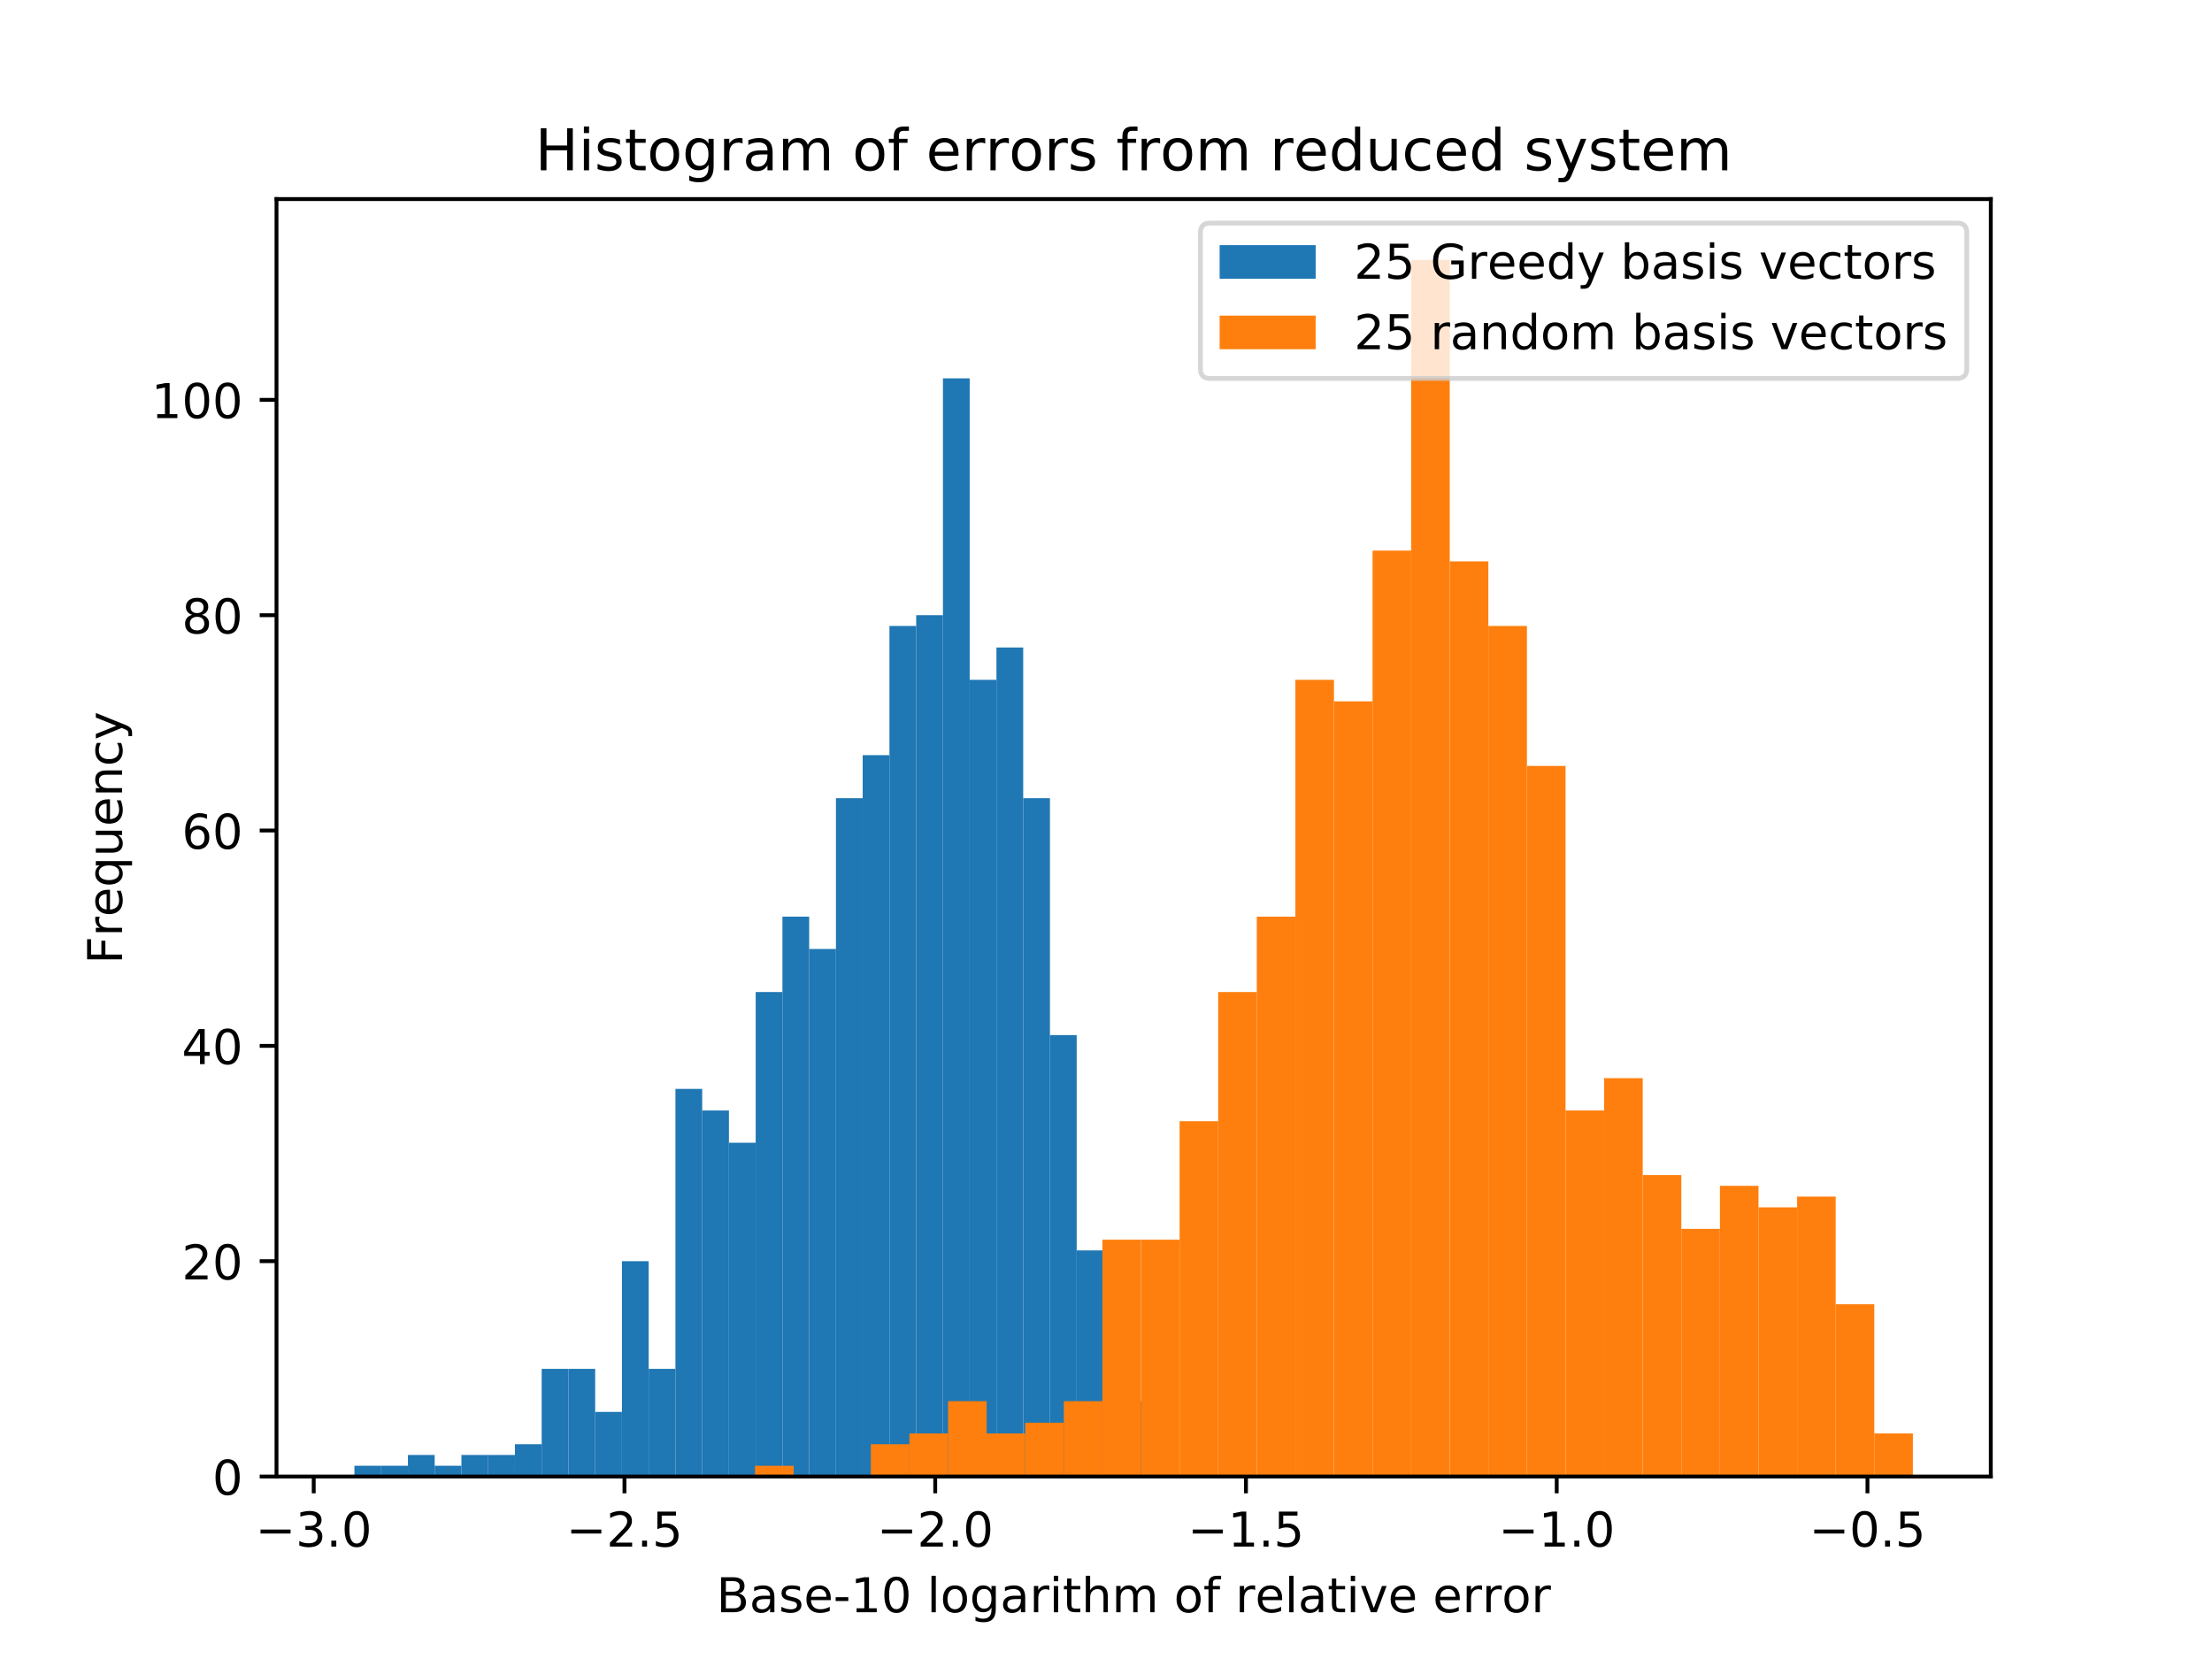 <?xml version="1.0" encoding="utf-8" standalone="no"?>
<!DOCTYPE svg PUBLIC "-//W3C//DTD SVG 1.1//EN"
  "http://www.w3.org/Graphics/SVG/1.1/DTD/svg11.dtd">
<!-- Created with matplotlib (https://matplotlib.org/) -->
<svg height="345.6pt" version="1.1" viewBox="0 0 460.8 345.6" width="460.8pt" xmlns="http://www.w3.org/2000/svg" xmlns:xlink="http://www.w3.org/1999/xlink">
 <defs>
  <style type="text/css">
*{stroke-linecap:butt;stroke-linejoin:round;}
  </style>
 </defs>
 <g id="figure_1">
  <g id="patch_1">
   <path d="M 0 345.6 
L 460.8 345.6 
L 460.8 0 
L 0 0 
z
" style="fill:#ffffff;"/>
  </g>
  <g id="axes_1">
   <g id="patch_2">
    <path d="M 57.6 307.584 
L 414.72 307.584 
L 414.72 41.472 
L 57.6 41.472 
z
" style="fill:#ffffff;"/>
   </g>
   <g id="patch_3">
    <path clip-path="url(#p59e23bc3d8)" d="M 73.833 307.584 
L 79.405 307.584 
L 79.405 305.341 
L 73.833 305.341 
z
" style="fill:#1f77b4;"/>
   </g>
   <g id="patch_4">
    <path clip-path="url(#p59e23bc3d8)" d="M 79.405 307.584 
L 84.978 307.584 
L 84.978 305.341 
L 79.405 305.341 
z
" style="fill:#1f77b4;"/>
   </g>
   <g id="patch_5">
    <path clip-path="url(#p59e23bc3d8)" d="M 84.978 307.584 
L 90.551 307.584 
L 90.551 303.098 
L 84.978 303.098 
z
" style="fill:#1f77b4;"/>
   </g>
   <g id="patch_6">
    <path clip-path="url(#p59e23bc3d8)" d="M 90.551 307.584 
L 96.124 307.584 
L 96.124 305.341 
L 90.551 305.341 
z
" style="fill:#1f77b4;"/>
   </g>
   <g id="patch_7">
    <path clip-path="url(#p59e23bc3d8)" d="M 96.124 307.584 
L 101.696 307.584 
L 101.696 303.098 
L 96.124 303.098 
z
" style="fill:#1f77b4;"/>
   </g>
   <g id="patch_8">
    <path clip-path="url(#p59e23bc3d8)" d="M 101.696 307.584 
L 107.269 307.584 
L 107.269 303.098 
L 101.696 303.098 
z
" style="fill:#1f77b4;"/>
   </g>
   <g id="patch_9">
    <path clip-path="url(#p59e23bc3d8)" d="M 107.269 307.584 
L 112.842 307.584 
L 112.842 300.856 
L 107.269 300.856 
z
" style="fill:#1f77b4;"/>
   </g>
   <g id="patch_10">
    <path clip-path="url(#p59e23bc3d8)" d="M 112.842 307.584 
L 118.414 307.584 
L 118.414 285.156 
L 112.842 285.156 
z
" style="fill:#1f77b4;"/>
   </g>
   <g id="patch_11">
    <path clip-path="url(#p59e23bc3d8)" d="M 118.414 307.584 
L 123.987 307.584 
L 123.987 285.156 
L 118.414 285.156 
z
" style="fill:#1f77b4;"/>
   </g>
   <g id="patch_12">
    <path clip-path="url(#p59e23bc3d8)" d="M 123.987 307.584 
L 129.56 307.584 
L 129.56 294.127 
L 123.987 294.127 
z
" style="fill:#1f77b4;"/>
   </g>
   <g id="patch_13">
    <path clip-path="url(#p59e23bc3d8)" d="M 129.56 307.584 
L 135.133 307.584 
L 135.133 262.727 
L 129.56 262.727 
z
" style="fill:#1f77b4;"/>
   </g>
   <g id="patch_14">
    <path clip-path="url(#p59e23bc3d8)" d="M 135.133 307.584 
L 140.705 307.584 
L 140.705 285.156 
L 135.133 285.156 
z
" style="fill:#1f77b4;"/>
   </g>
   <g id="patch_15">
    <path clip-path="url(#p59e23bc3d8)" d="M 140.705 307.584 
L 146.278 307.584 
L 146.278 226.842 
L 140.705 226.842 
z
" style="fill:#1f77b4;"/>
   </g>
   <g id="patch_16">
    <path clip-path="url(#p59e23bc3d8)" d="M 146.278 307.584 
L 151.851 307.584 
L 151.851 231.328 
L 146.278 231.328 
z
" style="fill:#1f77b4;"/>
   </g>
   <g id="patch_17">
    <path clip-path="url(#p59e23bc3d8)" d="M 151.851 307.584 
L 157.423 307.584 
L 157.423 238.056 
L 151.851 238.056 
z
" style="fill:#1f77b4;"/>
   </g>
   <g id="patch_18">
    <path clip-path="url(#p59e23bc3d8)" d="M 157.423 307.584 
L 162.996 307.584 
L 162.996 206.657 
L 157.423 206.657 
z
" style="fill:#1f77b4;"/>
   </g>
   <g id="patch_19">
    <path clip-path="url(#p59e23bc3d8)" d="M 162.996 307.584 
L 168.569 307.584 
L 168.569 190.957 
L 162.996 190.957 
z
" style="fill:#1f77b4;"/>
   </g>
   <g id="patch_20">
    <path clip-path="url(#p59e23bc3d8)" d="M 168.569 307.584 
L 174.142 307.584 
L 174.142 197.685 
L 168.569 197.685 
z
" style="fill:#1f77b4;"/>
   </g>
   <g id="patch_21">
    <path clip-path="url(#p59e23bc3d8)" d="M 174.142 307.584 
L 179.714 307.584 
L 179.714 166.286 
L 174.142 166.286 
z
" style="fill:#1f77b4;"/>
   </g>
   <g id="patch_22">
    <path clip-path="url(#p59e23bc3d8)" d="M 179.714 307.584 
L 185.287 307.584 
L 185.287 157.314 
L 179.714 157.314 
z
" style="fill:#1f77b4;"/>
   </g>
   <g id="patch_23">
    <path clip-path="url(#p59e23bc3d8)" d="M 185.287 307.584 
L 190.86 307.584 
L 190.86 130.4 
L 185.287 130.4 
z
" style="fill:#1f77b4;"/>
   </g>
   <g id="patch_24">
    <path clip-path="url(#p59e23bc3d8)" d="M 190.86 307.584 
L 196.432 307.584 
L 196.432 128.157 
L 190.86 128.157 
z
" style="fill:#1f77b4;"/>
   </g>
   <g id="patch_25">
    <path clip-path="url(#p59e23bc3d8)" d="M 196.432 307.584 
L 202.005 307.584 
L 202.005 78.815 
L 196.432 78.815 
z
" style="fill:#1f77b4;"/>
   </g>
   <g id="patch_26">
    <path clip-path="url(#p59e23bc3d8)" d="M 202.005 307.584 
L 207.578 307.584 
L 207.578 141.614 
L 202.005 141.614 
z
" style="fill:#1f77b4;"/>
   </g>
   <g id="patch_27">
    <path clip-path="url(#p59e23bc3d8)" d="M 207.578 307.584 
L 213.151 307.584 
L 213.151 134.886 
L 207.578 134.886 
z
" style="fill:#1f77b4;"/>
   </g>
   <g id="patch_28">
    <path clip-path="url(#p59e23bc3d8)" d="M 213.151 307.584 
L 218.723 307.584 
L 218.723 166.286 
L 213.151 166.286 
z
" style="fill:#1f77b4;"/>
   </g>
   <g id="patch_29">
    <path clip-path="url(#p59e23bc3d8)" d="M 218.723 307.584 
L 224.296 307.584 
L 224.296 215.628 
L 218.723 215.628 
z
" style="fill:#1f77b4;"/>
   </g>
   <g id="patch_30">
    <path clip-path="url(#p59e23bc3d8)" d="M 224.296 307.584 
L 229.869 307.584 
L 229.869 260.485 
L 224.296 260.485 
z
" style="fill:#1f77b4;"/>
   </g>
   <g id="patch_31">
    <path clip-path="url(#p59e23bc3d8)" d="M 229.869 307.584 
L 235.441 307.584 
L 235.441 282.913 
L 229.869 282.913 
z
" style="fill:#1f77b4;"/>
   </g>
   <g id="patch_32">
    <path clip-path="url(#p59e23bc3d8)" d="M 235.441 307.584 
L 241.014 307.584 
L 241.014 291.884 
L 235.441 291.884 
z
" style="fill:#1f77b4;"/>
   </g>
   <g id="patch_33">
    <path clip-path="url(#p59e23bc3d8)" d="M 157.293 307.584 
L 165.332 307.584 
L 165.332 305.341 
L 157.293 305.341 
z
" style="fill:#ff7f0e;"/>
   </g>
   <g id="patch_34">
    <path clip-path="url(#p59e23bc3d8)" d="M 165.332 307.584 
L 173.372 307.584 
L 173.372 307.584 
L 165.332 307.584 
z
" style="fill:#ff7f0e;"/>
   </g>
   <g id="patch_35">
    <path clip-path="url(#p59e23bc3d8)" d="M 173.372 307.584 
L 181.412 307.584 
L 181.412 307.584 
L 173.372 307.584 
z
" style="fill:#ff7f0e;"/>
   </g>
   <g id="patch_36">
    <path clip-path="url(#p59e23bc3d8)" d="M 181.412 307.584 
L 189.452 307.584 
L 189.452 300.856 
L 181.412 300.856 
z
" style="fill:#ff7f0e;"/>
   </g>
   <g id="patch_37">
    <path clip-path="url(#p59e23bc3d8)" d="M 189.452 307.584 
L 197.492 307.584 
L 197.492 298.613 
L 189.452 298.613 
z
" style="fill:#ff7f0e;"/>
   </g>
   <g id="patch_38">
    <path clip-path="url(#p59e23bc3d8)" d="M 197.492 307.584 
L 205.532 307.584 
L 205.532 291.884 
L 197.492 291.884 
z
" style="fill:#ff7f0e;"/>
   </g>
   <g id="patch_39">
    <path clip-path="url(#p59e23bc3d8)" d="M 205.532 307.584 
L 213.571 307.584 
L 213.571 298.613 
L 205.532 298.613 
z
" style="fill:#ff7f0e;"/>
   </g>
   <g id="patch_40">
    <path clip-path="url(#p59e23bc3d8)" d="M 213.571 307.584 
L 221.611 307.584 
L 221.611 296.37 
L 213.571 296.37 
z
" style="fill:#ff7f0e;"/>
   </g>
   <g id="patch_41">
    <path clip-path="url(#p59e23bc3d8)" d="M 221.611 307.584 
L 229.651 307.584 
L 229.651 291.884 
L 221.611 291.884 
z
" style="fill:#ff7f0e;"/>
   </g>
   <g id="patch_42">
    <path clip-path="url(#p59e23bc3d8)" d="M 229.651 307.584 
L 237.691 307.584 
L 237.691 258.242 
L 229.651 258.242 
z
" style="fill:#ff7f0e;"/>
   </g>
   <g id="patch_43">
    <path clip-path="url(#p59e23bc3d8)" d="M 237.691 307.584 
L 245.731 307.584 
L 245.731 258.242 
L 237.691 258.242 
z
" style="fill:#ff7f0e;"/>
   </g>
   <g id="patch_44">
    <path clip-path="url(#p59e23bc3d8)" d="M 245.731 307.584 
L 253.77 307.584 
L 253.77 233.571 
L 245.731 233.571 
z
" style="fill:#ff7f0e;"/>
   </g>
   <g id="patch_45">
    <path clip-path="url(#p59e23bc3d8)" d="M 253.77 307.584 
L 261.81 307.584 
L 261.81 206.657 
L 253.77 206.657 
z
" style="fill:#ff7f0e;"/>
   </g>
   <g id="patch_46">
    <path clip-path="url(#p59e23bc3d8)" d="M 261.81 307.584 
L 269.85 307.584 
L 269.85 190.957 
L 261.81 190.957 
z
" style="fill:#ff7f0e;"/>
   </g>
   <g id="patch_47">
    <path clip-path="url(#p59e23bc3d8)" d="M 269.85 307.584 
L 277.89 307.584 
L 277.89 141.614 
L 269.85 141.614 
z
" style="fill:#ff7f0e;"/>
   </g>
   <g id="patch_48">
    <path clip-path="url(#p59e23bc3d8)" d="M 277.89 307.584 
L 285.93 307.584 
L 285.93 146.1 
L 277.89 146.1 
z
" style="fill:#ff7f0e;"/>
   </g>
   <g id="patch_49">
    <path clip-path="url(#p59e23bc3d8)" d="M 285.93 307.584 
L 293.97 307.584 
L 293.97 114.7 
L 285.93 114.7 
z
" style="fill:#ff7f0e;"/>
   </g>
   <g id="patch_50">
    <path clip-path="url(#p59e23bc3d8)" d="M 293.97 307.584 
L 302.009 307.584 
L 302.009 54.144 
L 293.97 54.144 
z
" style="fill:#ff7f0e;"/>
   </g>
   <g id="patch_51">
    <path clip-path="url(#p59e23bc3d8)" d="M 302.009 307.584 
L 310.049 307.584 
L 310.049 116.943 
L 302.009 116.943 
z
" style="fill:#ff7f0e;"/>
   </g>
   <g id="patch_52">
    <path clip-path="url(#p59e23bc3d8)" d="M 310.049 307.584 
L 318.089 307.584 
L 318.089 130.4 
L 310.049 130.4 
z
" style="fill:#ff7f0e;"/>
   </g>
   <g id="patch_53">
    <path clip-path="url(#p59e23bc3d8)" d="M 318.089 307.584 
L 326.129 307.584 
L 326.129 159.557 
L 318.089 159.557 
z
" style="fill:#ff7f0e;"/>
   </g>
   <g id="patch_54">
    <path clip-path="url(#p59e23bc3d8)" d="M 326.129 307.584 
L 334.169 307.584 
L 334.169 231.328 
L 326.129 231.328 
z
" style="fill:#ff7f0e;"/>
   </g>
   <g id="patch_55">
    <path clip-path="url(#p59e23bc3d8)" d="M 334.169 307.584 
L 342.209 307.584 
L 342.209 224.599 
L 334.169 224.599 
z
" style="fill:#ff7f0e;"/>
   </g>
   <g id="patch_56">
    <path clip-path="url(#p59e23bc3d8)" d="M 342.209 307.584 
L 350.248 307.584 
L 350.248 244.785 
L 342.209 244.785 
z
" style="fill:#ff7f0e;"/>
   </g>
   <g id="patch_57">
    <path clip-path="url(#p59e23bc3d8)" d="M 350.248 307.584 
L 358.288 307.584 
L 358.288 255.999 
L 350.248 255.999 
z
" style="fill:#ff7f0e;"/>
   </g>
   <g id="patch_58">
    <path clip-path="url(#p59e23bc3d8)" d="M 358.288 307.584 
L 366.328 307.584 
L 366.328 247.028 
L 358.288 247.028 
z
" style="fill:#ff7f0e;"/>
   </g>
   <g id="patch_59">
    <path clip-path="url(#p59e23bc3d8)" d="M 366.328 307.584 
L 374.368 307.584 
L 374.368 251.513 
L 366.328 251.513 
z
" style="fill:#ff7f0e;"/>
   </g>
   <g id="patch_60">
    <path clip-path="url(#p59e23bc3d8)" d="M 374.368 307.584 
L 382.408 307.584 
L 382.408 249.27 
L 374.368 249.27 
z
" style="fill:#ff7f0e;"/>
   </g>
   <g id="patch_61">
    <path clip-path="url(#p59e23bc3d8)" d="M 382.408 307.584 
L 390.447 307.584 
L 390.447 271.699 
L 382.408 271.699 
z
" style="fill:#ff7f0e;"/>
   </g>
   <g id="patch_62">
    <path clip-path="url(#p59e23bc3d8)" d="M 390.447 307.584 
L 398.487 307.584 
L 398.487 298.613 
L 390.447 298.613 
z
" style="fill:#ff7f0e;"/>
   </g>
   <g id="matplotlib.axis_1">
    <g id="xtick_1">
     <g id="line2d_1">
      <defs>
       <path d="M 0 0 
L 0 3.5 
" id="m7b90f5b264" style="stroke:#000000;stroke-width:0.8;"/>
      </defs>
      <g>
       <use style="stroke:#000000;stroke-width:0.8;" x="65.353" xlink:href="#m7b90f5b264" y="307.584"/>
      </g>
     </g>
     <g id="text_1">
      <!-- −3.0 -->
      <defs>
       <path d="M 10.594 35.5 
L 73.188 35.5 
L 73.188 27.203 
L 10.594 27.203 
z
" id="DejaVuSans-8722"/>
       <path d="M 40.578 39.312 
Q 47.656 37.797 51.625 33 
Q 55.609 28.219 55.609 21.188 
Q 55.609 10.406 48.188 4.484 
Q 40.766 -1.422 27.094 -1.422 
Q 22.516 -1.422 17.656 -0.516 
Q 12.797 0.391 7.625 2.203 
L 7.625 11.719 
Q 11.719 9.328 16.594 8.109 
Q 21.484 6.891 26.812 6.891 
Q 36.078 6.891 40.938 10.547 
Q 45.797 14.203 45.797 21.188 
Q 45.797 27.641 41.281 31.266 
Q 36.766 34.906 28.719 34.906 
L 20.219 34.906 
L 20.219 43.016 
L 29.109 43.016 
Q 36.375 43.016 40.234 45.922 
Q 44.094 48.828 44.094 54.297 
Q 44.094 59.906 40.109 62.906 
Q 36.141 65.922 28.719 65.922 
Q 24.656 65.922 20.016 65.031 
Q 15.375 64.156 9.812 62.312 
L 9.812 71.094 
Q 15.438 72.656 20.344 73.438 
Q 25.25 74.219 29.594 74.219 
Q 40.828 74.219 47.359 69.109 
Q 53.906 64.016 53.906 55.328 
Q 53.906 49.266 50.438 45.094 
Q 46.969 40.922 40.578 39.312 
z
" id="DejaVuSans-51"/>
       <path d="M 10.688 12.406 
L 21 12.406 
L 21 0 
L 10.688 0 
z
" id="DejaVuSans-46"/>
       <path d="M 31.781 66.406 
Q 24.172 66.406 20.328 58.906 
Q 16.5 51.422 16.5 36.375 
Q 16.5 21.391 20.328 13.891 
Q 24.172 6.391 31.781 6.391 
Q 39.453 6.391 43.281 13.891 
Q 47.125 21.391 47.125 36.375 
Q 47.125 51.422 43.281 58.906 
Q 39.453 66.406 31.781 66.406 
z
M 31.781 74.219 
Q 44.047 74.219 50.516 64.516 
Q 56.984 54.828 56.984 36.375 
Q 56.984 17.969 50.516 8.266 
Q 44.047 -1.422 31.781 -1.422 
Q 19.531 -1.422 13.062 8.266 
Q 6.594 17.969 6.594 36.375 
Q 6.594 54.828 13.062 64.516 
Q 19.531 74.219 31.781 74.219 
z
" id="DejaVuSans-48"/>
      </defs>
      <g transform="translate(53.212 322.182)scale(0.1 -0.1)">
       <use xlink:href="#DejaVuSans-8722"/>
       <use x="83.789" xlink:href="#DejaVuSans-51"/>
       <use x="147.412" xlink:href="#DejaVuSans-46"/>
       <use x="179.199" xlink:href="#DejaVuSans-48"/>
      </g>
     </g>
    </g>
    <g id="xtick_2">
     <g id="line2d_2">
      <g>
       <use style="stroke:#000000;stroke-width:0.8;" x="130.088" xlink:href="#m7b90f5b264" y="307.584"/>
      </g>
     </g>
     <g id="text_2">
      <!-- −2.5 -->
      <defs>
       <path d="M 19.188 8.297 
L 53.609 8.297 
L 53.609 0 
L 7.328 0 
L 7.328 8.297 
Q 12.938 14.109 22.625 23.891 
Q 32.328 33.688 34.812 36.531 
Q 39.547 41.844 41.422 45.531 
Q 43.312 49.219 43.312 52.781 
Q 43.312 58.594 39.234 62.25 
Q 35.156 65.922 28.609 65.922 
Q 23.969 65.922 18.812 64.312 
Q 13.672 62.703 7.812 59.422 
L 7.812 69.391 
Q 13.766 71.781 18.938 73 
Q 24.125 74.219 28.422 74.219 
Q 39.75 74.219 46.484 68.547 
Q 53.219 62.891 53.219 53.422 
Q 53.219 48.922 51.531 44.891 
Q 49.859 40.875 45.406 35.406 
Q 44.188 33.984 37.641 27.219 
Q 31.109 20.453 19.188 8.297 
z
" id="DejaVuSans-50"/>
       <path d="M 10.797 72.906 
L 49.516 72.906 
L 49.516 64.594 
L 19.828 64.594 
L 19.828 46.734 
Q 21.969 47.469 24.109 47.828 
Q 26.266 48.188 28.422 48.188 
Q 40.625 48.188 47.75 41.5 
Q 54.891 34.812 54.891 23.391 
Q 54.891 11.625 47.562 5.094 
Q 40.234 -1.422 26.906 -1.422 
Q 22.312 -1.422 17.547 -0.641 
Q 12.797 0.141 7.719 1.703 
L 7.719 11.625 
Q 12.109 9.234 16.797 8.062 
Q 21.484 6.891 26.703 6.891 
Q 35.156 6.891 40.078 11.328 
Q 45.016 15.766 45.016 23.391 
Q 45.016 31 40.078 35.438 
Q 35.156 39.891 26.703 39.891 
Q 22.75 39.891 18.812 39.016 
Q 14.891 38.141 10.797 36.281 
z
" id="DejaVuSans-53"/>
      </defs>
      <g transform="translate(117.947 322.182)scale(0.1 -0.1)">
       <use xlink:href="#DejaVuSans-8722"/>
       <use x="83.789" xlink:href="#DejaVuSans-50"/>
       <use x="147.412" xlink:href="#DejaVuSans-46"/>
       <use x="179.199" xlink:href="#DejaVuSans-53"/>
      </g>
     </g>
    </g>
    <g id="xtick_3">
     <g id="line2d_3">
      <g>
       <use style="stroke:#000000;stroke-width:0.8;" x="194.823" xlink:href="#m7b90f5b264" y="307.584"/>
      </g>
     </g>
     <g id="text_3">
      <!-- −2.0 -->
      <g transform="translate(182.681 322.182)scale(0.1 -0.1)">
       <use xlink:href="#DejaVuSans-8722"/>
       <use x="83.789" xlink:href="#DejaVuSans-50"/>
       <use x="147.412" xlink:href="#DejaVuSans-46"/>
       <use x="179.199" xlink:href="#DejaVuSans-48"/>
      </g>
     </g>
    </g>
    <g id="xtick_4">
     <g id="line2d_4">
      <g>
       <use style="stroke:#000000;stroke-width:0.8;" x="259.557" xlink:href="#m7b90f5b264" y="307.584"/>
      </g>
     </g>
     <g id="text_4">
      <!-- −1.5 -->
      <defs>
       <path d="M 12.406 8.297 
L 28.516 8.297 
L 28.516 63.922 
L 10.984 60.406 
L 10.984 69.391 
L 28.422 72.906 
L 38.281 72.906 
L 38.281 8.297 
L 54.391 8.297 
L 54.391 0 
L 12.406 0 
z
" id="DejaVuSans-49"/>
      </defs>
      <g transform="translate(247.416 322.182)scale(0.1 -0.1)">
       <use xlink:href="#DejaVuSans-8722"/>
       <use x="83.789" xlink:href="#DejaVuSans-49"/>
       <use x="147.412" xlink:href="#DejaVuSans-46"/>
       <use x="179.199" xlink:href="#DejaVuSans-53"/>
      </g>
     </g>
    </g>
    <g id="xtick_5">
     <g id="line2d_5">
      <g>
       <use style="stroke:#000000;stroke-width:0.8;" x="324.292" xlink:href="#m7b90f5b264" y="307.584"/>
      </g>
     </g>
     <g id="text_5">
      <!-- −1.0 -->
      <g transform="translate(312.151 322.182)scale(0.1 -0.1)">
       <use xlink:href="#DejaVuSans-8722"/>
       <use x="83.789" xlink:href="#DejaVuSans-49"/>
       <use x="147.412" xlink:href="#DejaVuSans-46"/>
       <use x="179.199" xlink:href="#DejaVuSans-48"/>
      </g>
     </g>
    </g>
    <g id="xtick_6">
     <g id="line2d_6">
      <g>
       <use style="stroke:#000000;stroke-width:0.8;" x="389.027" xlink:href="#m7b90f5b264" y="307.584"/>
      </g>
     </g>
     <g id="text_6">
      <!-- −0.5 -->
      <g transform="translate(376.885 322.182)scale(0.1 -0.1)">
       <use xlink:href="#DejaVuSans-8722"/>
       <use x="83.789" xlink:href="#DejaVuSans-48"/>
       <use x="147.412" xlink:href="#DejaVuSans-46"/>
       <use x="179.199" xlink:href="#DejaVuSans-53"/>
      </g>
     </g>
    </g>
    <g id="text_7">
     <!-- Base-10 logarithm of relative error -->
     <defs>
      <path d="M 19.672 34.812 
L 19.672 8.109 
L 35.5 8.109 
Q 43.453 8.109 47.281 11.406 
Q 51.125 14.703 51.125 21.484 
Q 51.125 28.328 47.281 31.562 
Q 43.453 34.812 35.5 34.812 
z
M 19.672 64.797 
L 19.672 42.828 
L 34.281 42.828 
Q 41.5 42.828 45.031 45.531 
Q 48.578 48.25 48.578 53.812 
Q 48.578 59.328 45.031 62.062 
Q 41.5 64.797 34.281 64.797 
z
M 9.812 72.906 
L 35.016 72.906 
Q 46.297 72.906 52.391 68.219 
Q 58.5 63.531 58.5 54.891 
Q 58.5 48.188 55.375 44.234 
Q 52.25 40.281 46.188 39.312 
Q 53.469 37.75 57.5 32.781 
Q 61.531 27.828 61.531 20.406 
Q 61.531 10.641 54.891 5.312 
Q 48.25 0 35.984 0 
L 9.812 0 
z
" id="DejaVuSans-66"/>
      <path d="M 34.281 27.484 
Q 23.391 27.484 19.188 25 
Q 14.984 22.516 14.984 16.5 
Q 14.984 11.719 18.141 8.906 
Q 21.297 6.109 26.703 6.109 
Q 34.188 6.109 38.703 11.406 
Q 43.219 16.703 43.219 25.484 
L 43.219 27.484 
z
M 52.203 31.203 
L 52.203 0 
L 43.219 0 
L 43.219 8.297 
Q 40.141 3.328 35.547 0.953 
Q 30.953 -1.422 24.312 -1.422 
Q 15.922 -1.422 10.953 3.297 
Q 6 8.016 6 15.922 
Q 6 25.141 12.172 29.828 
Q 18.359 34.516 30.609 34.516 
L 43.219 34.516 
L 43.219 35.406 
Q 43.219 41.609 39.141 45 
Q 35.062 48.391 27.688 48.391 
Q 23 48.391 18.547 47.266 
Q 14.109 46.141 10.016 43.891 
L 10.016 52.203 
Q 14.938 54.109 19.578 55.047 
Q 24.219 56 28.609 56 
Q 40.484 56 46.344 49.844 
Q 52.203 43.703 52.203 31.203 
z
" id="DejaVuSans-97"/>
      <path d="M 44.281 53.078 
L 44.281 44.578 
Q 40.484 46.531 36.375 47.5 
Q 32.281 48.484 27.875 48.484 
Q 21.188 48.484 17.844 46.438 
Q 14.5 44.391 14.5 40.281 
Q 14.5 37.156 16.891 35.375 
Q 19.281 33.594 26.516 31.984 
L 29.594 31.297 
Q 39.156 29.25 43.188 25.516 
Q 47.219 21.781 47.219 15.094 
Q 47.219 7.469 41.188 3.016 
Q 35.156 -1.422 24.609 -1.422 
Q 20.219 -1.422 15.453 -0.562 
Q 10.688 0.297 5.422 2 
L 5.422 11.281 
Q 10.406 8.688 15.234 7.391 
Q 20.062 6.109 24.812 6.109 
Q 31.156 6.109 34.562 8.281 
Q 37.984 10.453 37.984 14.406 
Q 37.984 18.062 35.516 20.016 
Q 33.062 21.969 24.703 23.781 
L 21.578 24.516 
Q 13.234 26.266 9.516 29.906 
Q 5.812 33.547 5.812 39.891 
Q 5.812 47.609 11.281 51.797 
Q 16.75 56 26.812 56 
Q 31.781 56 36.172 55.266 
Q 40.578 54.547 44.281 53.078 
z
" id="DejaVuSans-115"/>
      <path d="M 56.203 29.594 
L 56.203 25.203 
L 14.891 25.203 
Q 15.484 15.922 20.484 11.062 
Q 25.484 6.203 34.422 6.203 
Q 39.594 6.203 44.453 7.469 
Q 49.312 8.734 54.109 11.281 
L 54.109 2.781 
Q 49.266 0.734 44.188 -0.344 
Q 39.109 -1.422 33.891 -1.422 
Q 20.797 -1.422 13.156 6.188 
Q 5.516 13.812 5.516 26.812 
Q 5.516 40.234 12.766 48.109 
Q 20.016 56 32.328 56 
Q 43.359 56 49.781 48.891 
Q 56.203 41.797 56.203 29.594 
z
M 47.219 32.234 
Q 47.125 39.594 43.094 43.984 
Q 39.062 48.391 32.422 48.391 
Q 24.906 48.391 20.391 44.141 
Q 15.875 39.891 15.188 32.172 
z
" id="DejaVuSans-101"/>
      <path d="M 4.891 31.391 
L 31.203 31.391 
L 31.203 23.391 
L 4.891 23.391 
z
" id="DejaVuSans-45"/>
      <path id="DejaVuSans-32"/>
      <path d="M 9.422 75.984 
L 18.406 75.984 
L 18.406 0 
L 9.422 0 
z
" id="DejaVuSans-108"/>
      <path d="M 30.609 48.391 
Q 23.391 48.391 19.188 42.75 
Q 14.984 37.109 14.984 27.297 
Q 14.984 17.484 19.156 11.844 
Q 23.344 6.203 30.609 6.203 
Q 37.797 6.203 41.984 11.859 
Q 46.188 17.531 46.188 27.297 
Q 46.188 37.016 41.984 42.703 
Q 37.797 48.391 30.609 48.391 
z
M 30.609 56 
Q 42.328 56 49.016 48.375 
Q 55.719 40.766 55.719 27.297 
Q 55.719 13.875 49.016 6.219 
Q 42.328 -1.422 30.609 -1.422 
Q 18.844 -1.422 12.172 6.219 
Q 5.516 13.875 5.516 27.297 
Q 5.516 40.766 12.172 48.375 
Q 18.844 56 30.609 56 
z
" id="DejaVuSans-111"/>
      <path d="M 45.406 27.984 
Q 45.406 37.75 41.375 43.109 
Q 37.359 48.484 30.078 48.484 
Q 22.859 48.484 18.828 43.109 
Q 14.797 37.75 14.797 27.984 
Q 14.797 18.266 18.828 12.891 
Q 22.859 7.516 30.078 7.516 
Q 37.359 7.516 41.375 12.891 
Q 45.406 18.266 45.406 27.984 
z
M 54.391 6.781 
Q 54.391 -7.172 48.188 -13.984 
Q 42 -20.797 29.203 -20.797 
Q 24.469 -20.797 20.266 -20.094 
Q 16.062 -19.391 12.109 -17.922 
L 12.109 -9.188 
Q 16.062 -11.328 19.922 -12.344 
Q 23.781 -13.375 27.781 -13.375 
Q 36.625 -13.375 41.016 -8.766 
Q 45.406 -4.156 45.406 5.172 
L 45.406 9.625 
Q 42.625 4.781 38.281 2.391 
Q 33.938 0 27.875 0 
Q 17.828 0 11.672 7.656 
Q 5.516 15.328 5.516 27.984 
Q 5.516 40.672 11.672 48.328 
Q 17.828 56 27.875 56 
Q 33.938 56 38.281 53.609 
Q 42.625 51.219 45.406 46.391 
L 45.406 54.688 
L 54.391 54.688 
z
" id="DejaVuSans-103"/>
      <path d="M 41.109 46.297 
Q 39.594 47.172 37.812 47.578 
Q 36.031 48 33.891 48 
Q 26.266 48 22.188 43.047 
Q 18.109 38.094 18.109 28.812 
L 18.109 0 
L 9.078 0 
L 9.078 54.688 
L 18.109 54.688 
L 18.109 46.188 
Q 20.953 51.172 25.484 53.578 
Q 30.031 56 36.531 56 
Q 37.453 56 38.578 55.875 
Q 39.703 55.766 41.062 55.516 
z
" id="DejaVuSans-114"/>
      <path d="M 9.422 54.688 
L 18.406 54.688 
L 18.406 0 
L 9.422 0 
z
M 9.422 75.984 
L 18.406 75.984 
L 18.406 64.594 
L 9.422 64.594 
z
" id="DejaVuSans-105"/>
      <path d="M 18.312 70.219 
L 18.312 54.688 
L 36.812 54.688 
L 36.812 47.703 
L 18.312 47.703 
L 18.312 18.016 
Q 18.312 11.328 20.141 9.422 
Q 21.969 7.516 27.594 7.516 
L 36.812 7.516 
L 36.812 0 
L 27.594 0 
Q 17.188 0 13.234 3.875 
Q 9.281 7.766 9.281 18.016 
L 9.281 47.703 
L 2.688 47.703 
L 2.688 54.688 
L 9.281 54.688 
L 9.281 70.219 
z
" id="DejaVuSans-116"/>
      <path d="M 54.891 33.016 
L 54.891 0 
L 45.906 0 
L 45.906 32.719 
Q 45.906 40.484 42.875 44.328 
Q 39.844 48.188 33.797 48.188 
Q 26.516 48.188 22.312 43.547 
Q 18.109 38.922 18.109 30.906 
L 18.109 0 
L 9.078 0 
L 9.078 75.984 
L 18.109 75.984 
L 18.109 46.188 
Q 21.344 51.125 25.703 53.562 
Q 30.078 56 35.797 56 
Q 45.219 56 50.047 50.172 
Q 54.891 44.344 54.891 33.016 
z
" id="DejaVuSans-104"/>
      <path d="M 52 44.188 
Q 55.375 50.25 60.062 53.125 
Q 64.75 56 71.094 56 
Q 79.641 56 84.281 50.016 
Q 88.922 44.047 88.922 33.016 
L 88.922 0 
L 79.891 0 
L 79.891 32.719 
Q 79.891 40.578 77.094 44.375 
Q 74.312 48.188 68.609 48.188 
Q 61.625 48.188 57.562 43.547 
Q 53.516 38.922 53.516 30.906 
L 53.516 0 
L 44.484 0 
L 44.484 32.719 
Q 44.484 40.625 41.703 44.406 
Q 38.922 48.188 33.109 48.188 
Q 26.219 48.188 22.156 43.531 
Q 18.109 38.875 18.109 30.906 
L 18.109 0 
L 9.078 0 
L 9.078 54.688 
L 18.109 54.688 
L 18.109 46.188 
Q 21.188 51.219 25.484 53.609 
Q 29.781 56 35.688 56 
Q 41.656 56 45.828 52.969 
Q 50 49.953 52 44.188 
z
" id="DejaVuSans-109"/>
      <path d="M 37.109 75.984 
L 37.109 68.5 
L 28.516 68.5 
Q 23.688 68.5 21.797 66.547 
Q 19.922 64.594 19.922 59.516 
L 19.922 54.688 
L 34.719 54.688 
L 34.719 47.703 
L 19.922 47.703 
L 19.922 0 
L 10.891 0 
L 10.891 47.703 
L 2.297 47.703 
L 2.297 54.688 
L 10.891 54.688 
L 10.891 58.5 
Q 10.891 67.625 15.141 71.797 
Q 19.391 75.984 28.609 75.984 
z
" id="DejaVuSans-102"/>
      <path d="M 2.984 54.688 
L 12.5 54.688 
L 29.594 8.797 
L 46.688 54.688 
L 56.203 54.688 
L 35.688 0 
L 23.484 0 
z
" id="DejaVuSans-118"/>
     </defs>
     <g transform="translate(149.243 335.861)scale(0.1 -0.1)">
      <use xlink:href="#DejaVuSans-66"/>
      <use x="68.604" xlink:href="#DejaVuSans-97"/>
      <use x="129.883" xlink:href="#DejaVuSans-115"/>
      <use x="181.982" xlink:href="#DejaVuSans-101"/>
      <use x="243.506" xlink:href="#DejaVuSans-45"/>
      <use x="279.59" xlink:href="#DejaVuSans-49"/>
      <use x="343.213" xlink:href="#DejaVuSans-48"/>
      <use x="406.836" xlink:href="#DejaVuSans-32"/>
      <use x="438.623" xlink:href="#DejaVuSans-108"/>
      <use x="466.406" xlink:href="#DejaVuSans-111"/>
      <use x="527.588" xlink:href="#DejaVuSans-103"/>
      <use x="591.064" xlink:href="#DejaVuSans-97"/>
      <use x="652.344" xlink:href="#DejaVuSans-114"/>
      <use x="693.457" xlink:href="#DejaVuSans-105"/>
      <use x="721.24" xlink:href="#DejaVuSans-116"/>
      <use x="760.449" xlink:href="#DejaVuSans-104"/>
      <use x="823.828" xlink:href="#DejaVuSans-109"/>
      <use x="921.24" xlink:href="#DejaVuSans-32"/>
      <use x="953.027" xlink:href="#DejaVuSans-111"/>
      <use x="1014.209" xlink:href="#DejaVuSans-102"/>
      <use x="1049.414" xlink:href="#DejaVuSans-32"/>
      <use x="1081.201" xlink:href="#DejaVuSans-114"/>
      <use x="1122.283" xlink:href="#DejaVuSans-101"/>
      <use x="1183.807" xlink:href="#DejaVuSans-108"/>
      <use x="1211.59" xlink:href="#DejaVuSans-97"/>
      <use x="1272.869" xlink:href="#DejaVuSans-116"/>
      <use x="1312.078" xlink:href="#DejaVuSans-105"/>
      <use x="1339.861" xlink:href="#DejaVuSans-118"/>
      <use x="1399.041" xlink:href="#DejaVuSans-101"/>
      <use x="1460.564" xlink:href="#DejaVuSans-32"/>
      <use x="1492.352" xlink:href="#DejaVuSans-101"/>
      <use x="1553.875" xlink:href="#DejaVuSans-114"/>
      <use x="1594.973" xlink:href="#DejaVuSans-114"/>
      <use x="1636.055" xlink:href="#DejaVuSans-111"/>
      <use x="1697.236" xlink:href="#DejaVuSans-114"/>
     </g>
    </g>
   </g>
   <g id="matplotlib.axis_2">
    <g id="ytick_1">
     <g id="line2d_7">
      <defs>
       <path d="M 0 0 
L -3.5 0 
" id="m99ef228cb6" style="stroke:#000000;stroke-width:0.8;"/>
      </defs>
      <g>
       <use style="stroke:#000000;stroke-width:0.8;" x="57.6" xlink:href="#m99ef228cb6" y="307.584"/>
      </g>
     </g>
     <g id="text_8">
      <!-- 0 -->
      <g transform="translate(44.237 311.383)scale(0.1 -0.1)">
       <use xlink:href="#DejaVuSans-48"/>
      </g>
     </g>
    </g>
    <g id="ytick_2">
     <g id="line2d_8">
      <g>
       <use style="stroke:#000000;stroke-width:0.8;" x="57.6" xlink:href="#m99ef228cb6" y="262.727"/>
      </g>
     </g>
     <g id="text_9">
      <!-- 20 -->
      <g transform="translate(37.875 266.527)scale(0.1 -0.1)">
       <use xlink:href="#DejaVuSans-50"/>
       <use x="63.623" xlink:href="#DejaVuSans-48"/>
      </g>
     </g>
    </g>
    <g id="ytick_3">
     <g id="line2d_9">
      <g>
       <use style="stroke:#000000;stroke-width:0.8;" x="57.6" xlink:href="#m99ef228cb6" y="217.871"/>
      </g>
     </g>
     <g id="text_10">
      <!-- 40 -->
      <defs>
       <path d="M 37.797 64.312 
L 12.891 25.391 
L 37.797 25.391 
z
M 35.203 72.906 
L 47.609 72.906 
L 47.609 25.391 
L 58.016 25.391 
L 58.016 17.188 
L 47.609 17.188 
L 47.609 0 
L 37.797 0 
L 37.797 17.188 
L 4.891 17.188 
L 4.891 26.703 
z
" id="DejaVuSans-52"/>
      </defs>
      <g transform="translate(37.875 221.67)scale(0.1 -0.1)">
       <use xlink:href="#DejaVuSans-52"/>
       <use x="63.623" xlink:href="#DejaVuSans-48"/>
      </g>
     </g>
    </g>
    <g id="ytick_4">
     <g id="line2d_10">
      <g>
       <use style="stroke:#000000;stroke-width:0.8;" x="57.6" xlink:href="#m99ef228cb6" y="173.014"/>
      </g>
     </g>
     <g id="text_11">
      <!-- 60 -->
      <defs>
       <path d="M 33.016 40.375 
Q 26.375 40.375 22.484 35.828 
Q 18.609 31.297 18.609 23.391 
Q 18.609 15.531 22.484 10.953 
Q 26.375 6.391 33.016 6.391 
Q 39.656 6.391 43.531 10.953 
Q 47.406 15.531 47.406 23.391 
Q 47.406 31.297 43.531 35.828 
Q 39.656 40.375 33.016 40.375 
z
M 52.594 71.297 
L 52.594 62.312 
Q 48.875 64.062 45.094 64.984 
Q 41.312 65.922 37.594 65.922 
Q 27.828 65.922 22.672 59.328 
Q 17.531 52.734 16.797 39.406 
Q 19.672 43.656 24.016 45.922 
Q 28.375 48.188 33.594 48.188 
Q 44.578 48.188 50.953 41.516 
Q 57.328 34.859 57.328 23.391 
Q 57.328 12.156 50.688 5.359 
Q 44.047 -1.422 33.016 -1.422 
Q 20.359 -1.422 13.672 8.266 
Q 6.984 17.969 6.984 36.375 
Q 6.984 53.656 15.188 63.938 
Q 23.391 74.219 37.203 74.219 
Q 40.922 74.219 44.703 73.484 
Q 48.484 72.75 52.594 71.297 
z
" id="DejaVuSans-54"/>
      </defs>
      <g transform="translate(37.875 176.813)scale(0.1 -0.1)">
       <use xlink:href="#DejaVuSans-54"/>
       <use x="63.623" xlink:href="#DejaVuSans-48"/>
      </g>
     </g>
    </g>
    <g id="ytick_5">
     <g id="line2d_11">
      <g>
       <use style="stroke:#000000;stroke-width:0.8;" x="57.6" xlink:href="#m99ef228cb6" y="128.157"/>
      </g>
     </g>
     <g id="text_12">
      <!-- 80 -->
      <defs>
       <path d="M 31.781 34.625 
Q 24.75 34.625 20.719 30.859 
Q 16.703 27.094 16.703 20.516 
Q 16.703 13.922 20.719 10.156 
Q 24.75 6.391 31.781 6.391 
Q 38.812 6.391 42.859 10.172 
Q 46.922 13.969 46.922 20.516 
Q 46.922 27.094 42.891 30.859 
Q 38.875 34.625 31.781 34.625 
z
M 21.922 38.812 
Q 15.578 40.375 12.031 44.719 
Q 8.5 49.078 8.5 55.328 
Q 8.5 64.062 14.719 69.141 
Q 20.953 74.219 31.781 74.219 
Q 42.672 74.219 48.875 69.141 
Q 55.078 64.062 55.078 55.328 
Q 55.078 49.078 51.531 44.719 
Q 48 40.375 41.703 38.812 
Q 48.828 37.156 52.797 32.312 
Q 56.781 27.484 56.781 20.516 
Q 56.781 9.906 50.312 4.234 
Q 43.844 -1.422 31.781 -1.422 
Q 19.734 -1.422 13.25 4.234 
Q 6.781 9.906 6.781 20.516 
Q 6.781 27.484 10.781 32.312 
Q 14.797 37.156 21.922 38.812 
z
M 18.312 54.391 
Q 18.312 48.734 21.844 45.562 
Q 25.391 42.391 31.781 42.391 
Q 38.141 42.391 41.719 45.562 
Q 45.312 48.734 45.312 54.391 
Q 45.312 60.062 41.719 63.234 
Q 38.141 66.406 31.781 66.406 
Q 25.391 66.406 21.844 63.234 
Q 18.312 60.062 18.312 54.391 
z
" id="DejaVuSans-56"/>
      </defs>
      <g transform="translate(37.875 131.957)scale(0.1 -0.1)">
       <use xlink:href="#DejaVuSans-56"/>
       <use x="63.623" xlink:href="#DejaVuSans-48"/>
      </g>
     </g>
    </g>
    <g id="ytick_6">
     <g id="line2d_12">
      <g>
       <use style="stroke:#000000;stroke-width:0.8;" x="57.6" xlink:href="#m99ef228cb6" y="83.301"/>
      </g>
     </g>
     <g id="text_13">
      <!-- 100 -->
      <g transform="translate(31.512 87.1)scale(0.1 -0.1)">
       <use xlink:href="#DejaVuSans-49"/>
       <use x="63.623" xlink:href="#DejaVuSans-48"/>
       <use x="127.246" xlink:href="#DejaVuSans-48"/>
      </g>
     </g>
    </g>
    <g id="text_14">
     <!-- Frequency -->
     <defs>
      <path d="M 9.812 72.906 
L 51.703 72.906 
L 51.703 64.594 
L 19.672 64.594 
L 19.672 43.109 
L 48.578 43.109 
L 48.578 34.812 
L 19.672 34.812 
L 19.672 0 
L 9.812 0 
z
" id="DejaVuSans-70"/>
      <path d="M 14.797 27.297 
Q 14.797 17.391 18.875 11.75 
Q 22.953 6.109 30.078 6.109 
Q 37.203 6.109 41.297 11.75 
Q 45.406 17.391 45.406 27.297 
Q 45.406 37.203 41.297 42.844 
Q 37.203 48.484 30.078 48.484 
Q 22.953 48.484 18.875 42.844 
Q 14.797 37.203 14.797 27.297 
z
M 45.406 8.203 
Q 42.578 3.328 38.25 0.953 
Q 33.938 -1.422 27.875 -1.422 
Q 17.969 -1.422 11.734 6.484 
Q 5.516 14.406 5.516 27.297 
Q 5.516 40.188 11.734 48.094 
Q 17.969 56 27.875 56 
Q 33.938 56 38.25 53.625 
Q 42.578 51.266 45.406 46.391 
L 45.406 54.688 
L 54.391 54.688 
L 54.391 -20.797 
L 45.406 -20.797 
z
" id="DejaVuSans-113"/>
      <path d="M 8.5 21.578 
L 8.5 54.688 
L 17.484 54.688 
L 17.484 21.922 
Q 17.484 14.156 20.5 10.266 
Q 23.531 6.391 29.594 6.391 
Q 36.859 6.391 41.078 11.031 
Q 45.312 15.672 45.312 23.688 
L 45.312 54.688 
L 54.297 54.688 
L 54.297 0 
L 45.312 0 
L 45.312 8.406 
Q 42.047 3.422 37.719 1 
Q 33.406 -1.422 27.688 -1.422 
Q 18.266 -1.422 13.375 4.438 
Q 8.5 10.297 8.5 21.578 
z
M 31.109 56 
z
" id="DejaVuSans-117"/>
      <path d="M 54.891 33.016 
L 54.891 0 
L 45.906 0 
L 45.906 32.719 
Q 45.906 40.484 42.875 44.328 
Q 39.844 48.188 33.797 48.188 
Q 26.516 48.188 22.312 43.547 
Q 18.109 38.922 18.109 30.906 
L 18.109 0 
L 9.078 0 
L 9.078 54.688 
L 18.109 54.688 
L 18.109 46.188 
Q 21.344 51.125 25.703 53.562 
Q 30.078 56 35.797 56 
Q 45.219 56 50.047 50.172 
Q 54.891 44.344 54.891 33.016 
z
" id="DejaVuSans-110"/>
      <path d="M 48.781 52.594 
L 48.781 44.188 
Q 44.969 46.297 41.141 47.344 
Q 37.312 48.391 33.406 48.391 
Q 24.656 48.391 19.812 42.844 
Q 14.984 37.312 14.984 27.297 
Q 14.984 17.281 19.812 11.734 
Q 24.656 6.203 33.406 6.203 
Q 37.312 6.203 41.141 7.25 
Q 44.969 8.297 48.781 10.406 
L 48.781 2.094 
Q 45.016 0.344 40.984 -0.531 
Q 36.969 -1.422 32.422 -1.422 
Q 20.062 -1.422 12.781 6.344 
Q 5.516 14.109 5.516 27.297 
Q 5.516 40.672 12.859 48.328 
Q 20.219 56 33.016 56 
Q 37.156 56 41.109 55.141 
Q 45.062 54.297 48.781 52.594 
z
" id="DejaVuSans-99"/>
      <path d="M 32.172 -5.078 
Q 28.375 -14.844 24.75 -17.812 
Q 21.141 -20.797 15.094 -20.797 
L 7.906 -20.797 
L 7.906 -13.281 
L 13.188 -13.281 
Q 16.891 -13.281 18.938 -11.516 
Q 21 -9.766 23.484 -3.219 
L 25.094 0.875 
L 2.984 54.688 
L 12.5 54.688 
L 29.594 11.922 
L 46.688 54.688 
L 56.203 54.688 
z
" id="DejaVuSans-121"/>
     </defs>
     <g transform="translate(25.433 200.826)rotate(-90)scale(0.1 -0.1)">
      <use xlink:href="#DejaVuSans-70"/>
      <use x="57.41" xlink:href="#DejaVuSans-114"/>
      <use x="98.492" xlink:href="#DejaVuSans-101"/>
      <use x="160.016" xlink:href="#DejaVuSans-113"/>
      <use x="223.492" xlink:href="#DejaVuSans-117"/>
      <use x="286.871" xlink:href="#DejaVuSans-101"/>
      <use x="348.395" xlink:href="#DejaVuSans-110"/>
      <use x="411.773" xlink:href="#DejaVuSans-99"/>
      <use x="466.754" xlink:href="#DejaVuSans-121"/>
     </g>
    </g>
   </g>
   <g id="patch_63">
    <path d="M 57.6 307.584 
L 57.6 41.472 
" style="fill:none;stroke:#000000;stroke-linecap:square;stroke-linejoin:miter;stroke-width:0.8;"/>
   </g>
   <g id="patch_64">
    <path d="M 414.72 307.584 
L 414.72 41.472 
" style="fill:none;stroke:#000000;stroke-linecap:square;stroke-linejoin:miter;stroke-width:0.8;"/>
   </g>
   <g id="patch_65">
    <path d="M 57.6 307.584 
L 414.72 307.584 
" style="fill:none;stroke:#000000;stroke-linecap:square;stroke-linejoin:miter;stroke-width:0.8;"/>
   </g>
   <g id="patch_66">
    <path d="M 57.6 41.472 
L 414.72 41.472 
" style="fill:none;stroke:#000000;stroke-linecap:square;stroke-linejoin:miter;stroke-width:0.8;"/>
   </g>
   <g id="text_15">
    <!-- Histogram of errors from reduced system -->
    <defs>
     <path d="M 9.812 72.906 
L 19.672 72.906 
L 19.672 43.016 
L 55.516 43.016 
L 55.516 72.906 
L 65.375 72.906 
L 65.375 0 
L 55.516 0 
L 55.516 34.719 
L 19.672 34.719 
L 19.672 0 
L 9.812 0 
z
" id="DejaVuSans-72"/>
     <path d="M 45.406 46.391 
L 45.406 75.984 
L 54.391 75.984 
L 54.391 0 
L 45.406 0 
L 45.406 8.203 
Q 42.578 3.328 38.25 0.953 
Q 33.938 -1.422 27.875 -1.422 
Q 17.969 -1.422 11.734 6.484 
Q 5.516 14.406 5.516 27.297 
Q 5.516 40.188 11.734 48.094 
Q 17.969 56 27.875 56 
Q 33.938 56 38.25 53.625 
Q 42.578 51.266 45.406 46.391 
z
M 14.797 27.297 
Q 14.797 17.391 18.875 11.75 
Q 22.953 6.109 30.078 6.109 
Q 37.203 6.109 41.297 11.75 
Q 45.406 17.391 45.406 27.297 
Q 45.406 37.203 41.297 42.844 
Q 37.203 48.484 30.078 48.484 
Q 22.953 48.484 18.875 42.844 
Q 14.797 37.203 14.797 27.297 
z
" id="DejaVuSans-100"/>
    </defs>
    <g transform="translate(111.48 35.472)scale(0.12 -0.12)">
     <use xlink:href="#DejaVuSans-72"/>
     <use x="75.195" xlink:href="#DejaVuSans-105"/>
     <use x="102.979" xlink:href="#DejaVuSans-115"/>
     <use x="155.078" xlink:href="#DejaVuSans-116"/>
     <use x="194.287" xlink:href="#DejaVuSans-111"/>
     <use x="255.469" xlink:href="#DejaVuSans-103"/>
     <use x="318.945" xlink:href="#DejaVuSans-114"/>
     <use x="360.059" xlink:href="#DejaVuSans-97"/>
     <use x="421.338" xlink:href="#DejaVuSans-109"/>
     <use x="518.75" xlink:href="#DejaVuSans-32"/>
     <use x="550.537" xlink:href="#DejaVuSans-111"/>
     <use x="611.719" xlink:href="#DejaVuSans-102"/>
     <use x="646.924" xlink:href="#DejaVuSans-32"/>
     <use x="678.711" xlink:href="#DejaVuSans-101"/>
     <use x="740.234" xlink:href="#DejaVuSans-114"/>
     <use x="781.332" xlink:href="#DejaVuSans-114"/>
     <use x="822.414" xlink:href="#DejaVuSans-111"/>
     <use x="883.596" xlink:href="#DejaVuSans-114"/>
     <use x="924.709" xlink:href="#DejaVuSans-115"/>
     <use x="976.809" xlink:href="#DejaVuSans-32"/>
     <use x="1008.596" xlink:href="#DejaVuSans-102"/>
     <use x="1043.801" xlink:href="#DejaVuSans-114"/>
     <use x="1084.883" xlink:href="#DejaVuSans-111"/>
     <use x="1146.064" xlink:href="#DejaVuSans-109"/>
     <use x="1243.477" xlink:href="#DejaVuSans-32"/>
     <use x="1275.264" xlink:href="#DejaVuSans-114"/>
     <use x="1316.346" xlink:href="#DejaVuSans-101"/>
     <use x="1377.869" xlink:href="#DejaVuSans-100"/>
     <use x="1441.346" xlink:href="#DejaVuSans-117"/>
     <use x="1504.725" xlink:href="#DejaVuSans-99"/>
     <use x="1559.705" xlink:href="#DejaVuSans-101"/>
     <use x="1621.229" xlink:href="#DejaVuSans-100"/>
     <use x="1684.705" xlink:href="#DejaVuSans-32"/>
     <use x="1716.492" xlink:href="#DejaVuSans-115"/>
     <use x="1768.592" xlink:href="#DejaVuSans-121"/>
     <use x="1827.771" xlink:href="#DejaVuSans-115"/>
     <use x="1879.871" xlink:href="#DejaVuSans-116"/>
     <use x="1919.08" xlink:href="#DejaVuSans-101"/>
     <use x="1980.604" xlink:href="#DejaVuSans-109"/>
    </g>
   </g>
   <g id="legend_1">
    <g id="patch_67">
     <path d="M 252.073 78.828 
L 407.72 78.828 
Q 409.72 78.828 409.72 76.828 
L 409.72 48.472 
Q 409.72 46.472 407.72 46.472 
L 252.073 46.472 
Q 250.073 46.472 250.073 48.472 
L 250.073 76.828 
Q 250.073 78.828 252.073 78.828 
z
" style="fill:#ffffff;opacity:0.8;stroke:#cccccc;stroke-linejoin:miter;"/>
    </g>
    <g id="patch_68">
     <path d="M 254.073 58.07 
L 274.073 58.07 
L 274.073 51.07 
L 254.073 51.07 
z
" style="fill:#1f77b4;"/>
    </g>
    <g id="text_16">
     <!-- 25 Greedy basis vectors -->
     <defs>
      <path d="M 59.516 10.406 
L 59.516 29.984 
L 43.406 29.984 
L 43.406 38.094 
L 69.281 38.094 
L 69.281 6.781 
Q 63.578 2.734 56.688 0.656 
Q 49.812 -1.422 42 -1.422 
Q 24.906 -1.422 15.25 8.562 
Q 5.609 18.562 5.609 36.375 
Q 5.609 54.25 15.25 64.234 
Q 24.906 74.219 42 74.219 
Q 49.125 74.219 55.547 72.453 
Q 61.969 70.703 67.391 67.281 
L 67.391 56.781 
Q 61.922 61.422 55.766 63.766 
Q 49.609 66.109 42.828 66.109 
Q 29.438 66.109 22.719 58.641 
Q 16.016 51.172 16.016 36.375 
Q 16.016 21.625 22.719 14.156 
Q 29.438 6.688 42.828 6.688 
Q 48.047 6.688 52.141 7.594 
Q 56.25 8.5 59.516 10.406 
z
" id="DejaVuSans-71"/>
      <path d="M 48.688 27.297 
Q 48.688 37.203 44.609 42.844 
Q 40.531 48.484 33.406 48.484 
Q 26.266 48.484 22.188 42.844 
Q 18.109 37.203 18.109 27.297 
Q 18.109 17.391 22.188 11.75 
Q 26.266 6.109 33.406 6.109 
Q 40.531 6.109 44.609 11.75 
Q 48.688 17.391 48.688 27.297 
z
M 18.109 46.391 
Q 20.953 51.266 25.266 53.625 
Q 29.594 56 35.594 56 
Q 45.562 56 51.781 48.094 
Q 58.016 40.188 58.016 27.297 
Q 58.016 14.406 51.781 6.484 
Q 45.562 -1.422 35.594 -1.422 
Q 29.594 -1.422 25.266 0.953 
Q 20.953 3.328 18.109 8.203 
L 18.109 0 
L 9.078 0 
L 9.078 75.984 
L 18.109 75.984 
z
" id="DejaVuSans-98"/>
     </defs>
     <g transform="translate(282.073 58.07)scale(0.1 -0.1)">
      <use xlink:href="#DejaVuSans-50"/>
      <use x="63.623" xlink:href="#DejaVuSans-53"/>
      <use x="127.246" xlink:href="#DejaVuSans-32"/>
      <use x="159.033" xlink:href="#DejaVuSans-71"/>
      <use x="236.523" xlink:href="#DejaVuSans-114"/>
      <use x="277.605" xlink:href="#DejaVuSans-101"/>
      <use x="339.129" xlink:href="#DejaVuSans-101"/>
      <use x="400.652" xlink:href="#DejaVuSans-100"/>
      <use x="464.129" xlink:href="#DejaVuSans-121"/>
      <use x="523.309" xlink:href="#DejaVuSans-32"/>
      <use x="555.096" xlink:href="#DejaVuSans-98"/>
      <use x="618.572" xlink:href="#DejaVuSans-97"/>
      <use x="679.852" xlink:href="#DejaVuSans-115"/>
      <use x="731.951" xlink:href="#DejaVuSans-105"/>
      <use x="759.734" xlink:href="#DejaVuSans-115"/>
      <use x="811.834" xlink:href="#DejaVuSans-32"/>
      <use x="843.621" xlink:href="#DejaVuSans-118"/>
      <use x="902.801" xlink:href="#DejaVuSans-101"/>
      <use x="964.324" xlink:href="#DejaVuSans-99"/>
      <use x="1019.305" xlink:href="#DejaVuSans-116"/>
      <use x="1058.514" xlink:href="#DejaVuSans-111"/>
      <use x="1119.695" xlink:href="#DejaVuSans-114"/>
      <use x="1160.809" xlink:href="#DejaVuSans-115"/>
     </g>
    </g>
    <g id="patch_69">
     <path d="M 254.073 72.749 
L 274.073 72.749 
L 274.073 65.749 
L 254.073 65.749 
z
" style="fill:#ff7f0e;"/>
    </g>
    <g id="text_17">
     <!-- 25 random basis vectors -->
     <g transform="translate(282.073 72.749)scale(0.1 -0.1)">
      <use xlink:href="#DejaVuSans-50"/>
      <use x="63.623" xlink:href="#DejaVuSans-53"/>
      <use x="127.246" xlink:href="#DejaVuSans-32"/>
      <use x="159.033" xlink:href="#DejaVuSans-114"/>
      <use x="200.146" xlink:href="#DejaVuSans-97"/>
      <use x="261.426" xlink:href="#DejaVuSans-110"/>
      <use x="324.805" xlink:href="#DejaVuSans-100"/>
      <use x="388.281" xlink:href="#DejaVuSans-111"/>
      <use x="449.463" xlink:href="#DejaVuSans-109"/>
      <use x="546.875" xlink:href="#DejaVuSans-32"/>
      <use x="578.662" xlink:href="#DejaVuSans-98"/>
      <use x="642.139" xlink:href="#DejaVuSans-97"/>
      <use x="703.418" xlink:href="#DejaVuSans-115"/>
      <use x="755.518" xlink:href="#DejaVuSans-105"/>
      <use x="783.301" xlink:href="#DejaVuSans-115"/>
      <use x="835.4" xlink:href="#DejaVuSans-32"/>
      <use x="867.188" xlink:href="#DejaVuSans-118"/>
      <use x="926.367" xlink:href="#DejaVuSans-101"/>
      <use x="987.891" xlink:href="#DejaVuSans-99"/>
      <use x="1042.871" xlink:href="#DejaVuSans-116"/>
      <use x="1082.08" xlink:href="#DejaVuSans-111"/>
      <use x="1143.262" xlink:href="#DejaVuSans-114"/>
      <use x="1184.375" xlink:href="#DejaVuSans-115"/>
     </g>
    </g>
   </g>
  </g>
 </g>
 <defs>
  <clipPath id="p59e23bc3d8">
   <rect height="266.112" width="357.12" x="57.6" y="41.472"/>
  </clipPath>
 </defs>
</svg>
